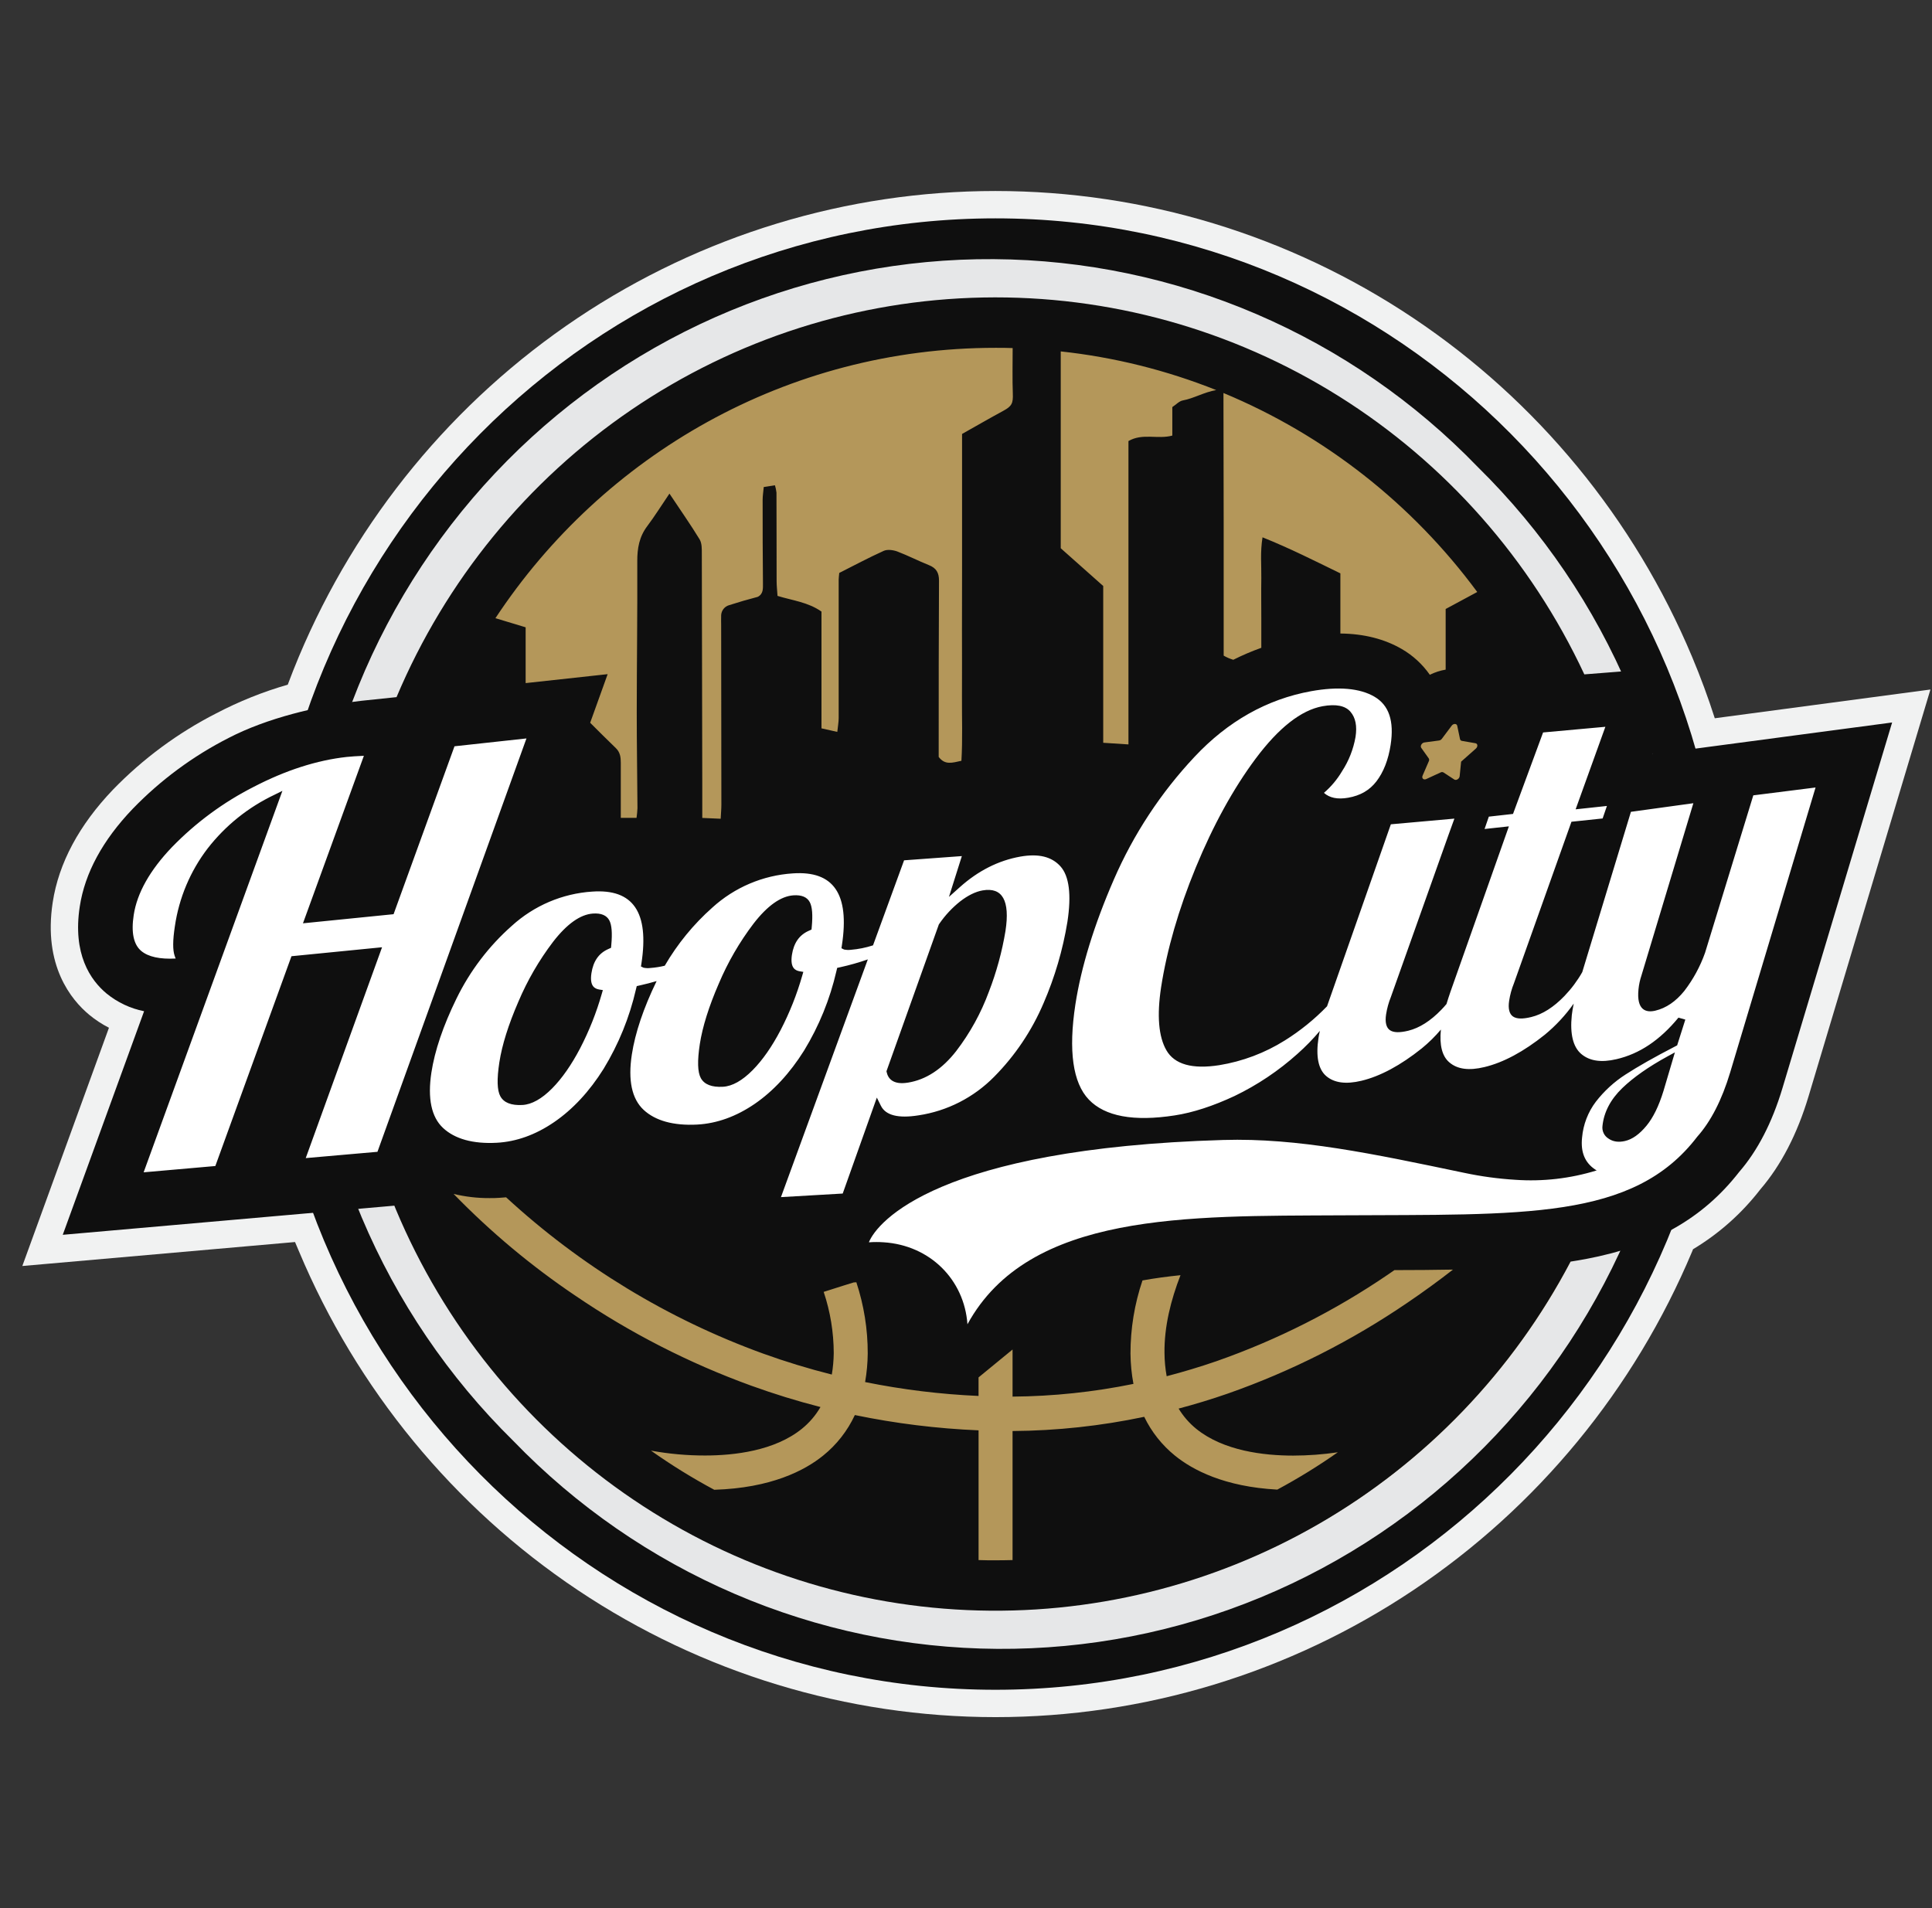 <svg width="81" height="80" viewBox="0 0 81 80" fill="none" xmlns="http://www.w3.org/2000/svg">
<rect x="0" y="0" width="81" height="80" fill="#333333" stroke="none"/>
<g clip-path="url(#clip0_6704_37842)">
<path d="M71.893 30.114C71.615 29.244 71.298 28.388 70.944 27.544C68.514 21.752 64.448 16.81 59.253 13.335C54.059 9.861 47.965 8.008 41.734 8.008C35.502 8.008 29.409 9.861 24.214 13.335C19.02 16.81 14.954 21.752 12.524 27.544C12.363 27.929 12.21 28.316 12.064 28.706C11.027 29.004 10.023 29.407 9.066 29.908C7.458 30.728 5.995 31.809 4.736 33.108C3.312 34.599 2.462 36.188 2.21 37.831C1.803 40.489 2.993 41.926 3.739 42.545C3.995 42.757 4.273 42.94 4.568 43.09L0.936 53.079L12.369 52.074C12.423 52.201 12.477 52.329 12.531 52.456C14.96 58.249 19.026 63.191 24.221 66.666C29.416 70.14 35.509 71.993 41.74 71.993C47.972 71.993 54.065 70.14 59.26 66.666C64.455 63.191 68.521 58.249 70.95 52.456C70.96 52.431 70.971 52.404 70.982 52.375C72.068 51.724 73.023 50.875 73.8 49.87C74.67 48.859 75.352 47.544 75.826 45.959L80.934 28.909L71.893 30.114Z" fill="#F1F2F2"/>
<path d="M41.736 70.846C58.612 70.846 72.293 57.036 72.293 40C72.293 22.965 58.612 9.155 41.736 9.155C24.86 9.155 11.18 22.965 11.18 40C11.18 57.036 24.86 70.846 41.736 70.846Z" fill="#0F0F0F"/>
<path d="M41.736 67.706C56.894 67.706 69.182 55.302 69.182 40C69.182 24.699 56.894 12.294 41.736 12.294C26.577 12.294 14.289 24.699 14.289 40C14.289 55.302 26.577 67.706 41.736 67.706Z" fill="#B4975A"/>
<path d="M61.963 19.586C59.321 16.848 56.165 14.668 52.681 13.171C49.197 11.674 45.452 10.89 41.665 10.865C37.879 10.841 34.125 11.575 30.621 13.027C27.118 14.478 23.935 16.618 21.258 19.321C18.58 22.024 16.461 25.236 15.023 28.773C13.585 32.309 12.857 36.099 12.882 39.921C12.906 43.744 13.682 47.523 15.165 51.041C16.648 54.558 18.808 57.743 21.52 60.411C24.163 63.148 27.319 65.329 30.803 66.826C34.287 68.323 38.032 69.107 41.818 69.131C45.605 69.156 49.359 68.421 52.862 66.97C56.366 65.518 59.548 63.379 62.226 60.676C64.904 57.973 67.023 54.76 68.461 51.224C69.899 47.687 70.627 43.898 70.602 40.075C70.578 36.253 69.802 32.473 68.319 28.956C66.836 25.439 64.675 22.254 61.963 19.586ZM61.025 59.471C56.241 64.289 49.851 67.135 43.101 67.457C36.35 67.778 29.724 65.55 24.511 61.209C19.299 56.867 15.875 50.722 14.906 43.97C13.938 37.219 15.494 30.346 19.272 24.69C23.049 19.034 28.778 15 35.341 13.375C41.905 11.75 48.832 12.649 54.774 15.899C60.716 19.148 65.246 24.514 67.483 30.951C69.719 37.389 69.501 44.436 66.871 50.719C65.502 53.991 63.517 56.964 61.025 59.471Z" fill="#E6E7E8"/>
<path d="M69.298 31.624L69.418 28.039L66.424 28.274C64.18 23.467 60.606 19.417 56.134 16.614C51.662 13.81 46.482 12.372 41.219 12.473C35.955 12.573 30.833 14.209 26.469 17.182C22.106 20.154 18.687 24.338 16.625 29.228L15.162 29.381C13.269 29.602 11.179 30.114 9.592 30.936C8.095 31.697 6.734 32.703 5.562 33.913C4.305 35.228 3.558 36.602 3.344 38.009C3.039 39.998 3.788 41.09 4.469 41.656C4.925 42.028 5.465 42.282 6.041 42.397L2.631 51.771L16.533 50.549C16.557 50.606 16.578 50.664 16.603 50.721C18.614 55.517 21.93 59.639 26.168 62.609C30.405 65.58 35.389 67.278 40.544 67.505C45.698 67.733 50.81 66.481 55.288 63.895C59.767 61.309 63.427 57.495 65.845 52.895C66.063 52.861 66.279 52.825 66.491 52.785C69.356 52.245 71.4 51.083 72.915 49.136C73.687 48.246 74.296 47.067 74.727 45.632L79.328 30.291L69.298 31.624ZM61.934 24.82L60.61 25.533V28.075C60.379 28.115 60.156 28.187 59.946 28.291C59.637 27.849 59.236 27.481 58.772 27.212C58.045 26.79 57.18 26.57 56.196 26.561V24.039C55.142 23.527 54.097 22.995 52.932 22.528C52.83 23.159 52.889 23.7 52.881 24.239C52.872 24.801 52.881 25.365 52.881 25.928V27.16C52.48 27.303 52.088 27.471 51.707 27.662C51.566 27.621 51.43 27.562 51.303 27.488C51.303 25.649 51.303 23.793 51.303 21.937C51.303 20.137 51.298 18.337 51.294 16.477C55.524 18.235 59.201 21.118 61.934 24.82ZM44.472 14.733C46.707 14.975 48.9 15.52 50.99 16.354C50.469 16.446 50.052 16.704 49.588 16.789C49.436 16.818 49.309 16.963 49.15 17.067V18.262C48.538 18.43 47.905 18.148 47.311 18.492V31.211L46.253 31.142V24.569L44.472 22.986V14.733ZM41.736 14.583C41.979 14.583 42.221 14.583 42.456 14.593C42.456 15.266 42.44 15.886 42.463 16.506C42.478 16.907 42.423 17.03 42.064 17.224C41.492 17.534 40.929 17.86 40.335 18.194V20.951C40.335 21.87 40.335 22.79 40.335 23.709C40.335 24.61 40.335 25.511 40.331 26.412C40.331 27.332 40.337 28.251 40.331 29.171C40.325 30.091 40.362 30.996 40.308 31.897C39.926 31.979 39.621 32.09 39.355 31.734V31.327C39.355 28.999 39.355 26.672 39.368 24.345C39.368 24.019 39.261 23.818 38.944 23.693C38.498 23.515 38.069 23.293 37.62 23.122C37.449 23.059 37.208 23.026 37.054 23.094C36.413 23.383 35.792 23.717 35.186 24.021C35.174 24.155 35.162 24.229 35.162 24.303C35.162 26.236 35.162 28.169 35.162 30.103C35.162 30.276 35.128 30.451 35.104 30.686L34.441 30.537V25.641C33.871 25.243 33.23 25.178 32.598 24.984C32.585 24.773 32.561 24.571 32.56 24.37C32.556 23.131 32.56 21.893 32.554 20.654C32.542 20.55 32.521 20.447 32.49 20.346L32.021 20.419C32.003 20.622 31.974 20.787 31.974 20.953C31.974 22.116 31.974 23.28 31.987 24.443C31.987 24.676 32.01 24.896 31.769 25.024C31.36 25.13 30.956 25.248 30.558 25.376C30.469 25.403 30.39 25.458 30.332 25.532C30.274 25.607 30.24 25.698 30.235 25.792C30.229 25.944 30.235 26.095 30.235 26.248C30.239 28.743 30.242 31.239 30.244 33.736C30.244 33.916 30.227 34.096 30.215 34.327L29.443 34.293C29.443 33.769 29.443 33.304 29.443 32.839C29.438 29.63 29.432 26.421 29.424 23.212C29.424 23.01 29.43 22.775 29.331 22.612C28.95 21.988 28.528 21.389 28.067 20.695C27.727 21.195 27.452 21.64 27.137 22.058C26.8 22.505 26.716 22.989 26.718 23.532C26.728 25.651 26.697 27.77 26.696 29.888C26.696 31.22 26.718 32.551 26.726 33.881C26.72 34.018 26.707 34.154 26.687 34.289H26.027C26.027 33.474 26.027 32.727 26.027 31.98C26.027 31.748 26.002 31.541 25.817 31.363C25.453 31.011 25.096 30.656 24.743 30.303L25.476 28.265L22.038 28.64V26.301L20.771 25.918C25.286 19.082 32.99 14.583 41.736 14.583ZM59.006 54.619C56.672 56.211 54.144 57.491 51.483 58.425C50.799 58.663 50.109 58.873 49.414 59.057C49.611 59.381 49.862 59.669 50.155 59.907C51.298 60.833 52.993 61.028 54.215 61.028C54.842 61.027 55.469 60.98 56.089 60.889C55.275 61.461 54.427 61.983 53.551 62.454C51.332 62.334 50.004 61.631 49.264 61.032C48.719 60.592 48.278 60.035 47.972 59.402C46.157 59.785 44.307 59.985 42.452 59.998V65.408C42.216 65.414 41.979 65.418 41.74 65.418C41.501 65.418 41.263 65.418 41.027 65.408V59.969C39.284 59.896 37.549 59.682 35.84 59.328C35.532 59.99 35.077 60.572 34.51 61.028C33.741 61.651 32.33 62.388 29.946 62.461C29.028 61.969 28.141 61.421 27.29 60.818L27.312 60.823C28.054 60.957 28.806 61.025 29.559 61.024C30.781 61.024 32.477 60.829 33.62 59.903C33.932 59.65 34.197 59.342 34.399 58.992C33.417 58.741 32.449 58.442 31.493 58.096C28.893 57.153 26.419 55.887 24.129 54.328C22.284 53.086 20.571 51.655 19.018 50.057C19.512 50.176 20.018 50.235 20.525 50.232C20.662 50.232 20.803 50.232 20.945 50.22C21.036 50.215 21.127 50.208 21.219 50.199C24.346 53.079 28.007 55.305 31.991 56.75C32.938 57.092 33.899 57.385 34.874 57.63C34.924 57.334 34.951 57.034 34.955 56.733C34.953 55.86 34.811 54.992 34.533 54.164C35.179 53.959 35.773 53.769 35.791 53.768C35.829 53.768 35.866 53.762 35.903 53.761C36.221 54.725 36.383 55.736 36.38 56.752C36.376 57.152 36.339 57.551 36.27 57.945C37.838 58.262 39.428 58.457 41.026 58.527V57.75L42.452 56.58V58.555C44.154 58.542 45.852 58.363 47.52 58.022C47.442 57.603 47.4 57.178 47.396 56.752C47.395 55.708 47.565 54.671 47.899 53.684C48.41 53.592 48.942 53.52 49.493 53.464C49.09 54.499 48.807 55.619 48.822 56.733C48.825 57.058 48.855 57.381 48.913 57.7C49.612 57.518 50.309 57.308 51.003 57.069C53.544 56.178 55.959 54.959 58.188 53.44C58.28 53.377 58.371 53.314 58.463 53.251C59.325 53.251 60.141 53.243 60.917 53.23C60.331 53.686 59.694 54.153 59.006 54.619Z" fill="#0F0F0F"/>
<path d="M19.055 31.289L16.501 38.329L12.702 38.711L15.256 31.688C14.954 31.701 14.713 31.718 14.538 31.736C13.287 31.873 11.975 32.295 10.637 32.99C9.365 33.636 8.207 34.49 7.21 35.517C6.287 36.482 5.747 37.439 5.606 38.363C5.493 39.096 5.601 39.603 5.924 39.872C6.218 40.117 6.702 40.222 7.363 40.188C7.352 40.155 7.338 40.115 7.321 40.069C7.24 39.835 7.24 39.433 7.331 38.838C7.504 37.649 7.976 36.525 8.704 35.574C9.452 34.611 10.414 33.839 11.511 33.32L11.84 33.157L6.022 49.151L9.028 48.887L12.22 40.091L16.018 39.715L12.818 48.555L15.825 48.291L22.072 30.96L19.055 31.289ZM73.508 33.346L71.485 39.947C71.281 40.522 70.988 41.061 70.618 41.543C70.261 41.987 69.85 42.268 69.398 42.374C69.026 42.462 68.6 42.374 68.695 41.471C68.715 41.274 68.757 41.081 68.82 40.894L70.995 33.676L68.377 34.037L66.337 40.758C66.131 41.121 65.881 41.456 65.592 41.757C65.138 42.229 64.671 42.526 64.201 42.64C63.832 42.731 63.579 42.722 63.429 42.615C63.279 42.508 63.221 42.285 63.272 41.956C63.31 41.707 63.377 41.462 63.472 41.228L65.884 34.453L67.191 34.315L67.371 33.791L66.059 33.932L67.306 30.472L64.695 30.709L63.434 34.125L62.42 34.239L62.241 34.757L63.261 34.646L60.814 41.573C60.749 41.759 60.694 41.932 60.645 42.094C60.576 42.176 60.506 42.257 60.432 42.331C59.979 42.803 59.51 43.1 59.042 43.215C58.672 43.304 58.419 43.296 58.269 43.189C58.119 43.083 58.062 42.859 58.112 42.53C58.151 42.281 58.218 42.036 58.312 41.803L60.727 35.011L60.976 34.322L58.312 34.56L55.652 42.147L55.638 42.189C55.108 42.737 54.514 43.218 53.869 43.621C53.029 44.148 52.094 44.5 51.118 44.659C49.987 44.836 49.243 44.627 48.903 44.036C48.573 43.466 48.499 42.578 48.68 41.389C48.923 39.825 49.407 38.138 50.133 36.372C50.86 34.606 51.704 33.067 52.642 31.809C53.61 30.511 54.554 29.772 55.45 29.609C56.008 29.509 56.4 29.586 56.618 29.84C56.836 30.094 56.901 30.445 56.831 30.899C56.741 31.412 56.549 31.901 56.265 32.336C56.063 32.678 55.807 32.984 55.506 33.242C55.748 33.456 56.081 33.523 56.522 33.446C57.033 33.357 57.42 33.133 57.707 32.76C58.006 32.37 58.207 31.855 58.303 31.229C58.456 30.228 58.234 29.567 57.624 29.21C57.014 28.853 56.113 28.773 54.971 28.979C53.12 29.314 51.473 30.243 50.078 31.735C48.668 33.237 47.526 34.974 46.702 36.868C45.872 38.775 45.33 40.535 45.087 42.106C44.788 44.056 44.978 45.401 45.652 46.104C46.326 46.807 47.532 47.031 49.25 46.765C50.013 46.648 50.858 46.373 51.762 45.95C52.718 45.489 53.605 44.895 54.397 44.184C54.732 43.887 55.046 43.566 55.335 43.222C55.311 43.325 55.293 43.42 55.28 43.506C55.16 44.288 55.269 44.829 55.602 45.115C55.936 45.401 56.424 45.469 57.078 45.313C57.868 45.124 58.718 44.667 59.608 43.955C59.899 43.718 60.167 43.454 60.41 43.166C60.344 43.818 60.462 44.284 60.763 44.54C61.102 44.831 61.584 44.896 62.238 44.738C63.028 44.549 63.879 44.093 64.768 43.381C65.227 43.002 65.634 42.564 65.979 42.077C65.941 42.261 65.914 42.426 65.898 42.566C65.817 43.352 65.951 43.898 66.297 44.191C66.643 44.483 67.129 44.558 67.77 44.408C68.739 44.183 69.59 43.613 70.37 42.666L70.658 42.748L70.315 43.829L70.215 43.881C69.358 44.324 68.665 44.717 68.151 45.051C67.674 45.357 67.254 45.743 66.906 46.192C66.577 46.627 66.377 47.148 66.329 47.693C66.265 48.303 66.443 48.739 66.872 49.029L66.941 49.072C65.835 49.413 64.677 49.546 63.525 49.464C62.808 49.42 62.096 49.323 61.393 49.174C57.566 48.373 54.413 47.702 51.287 47.795C39.335 48.149 36.772 51.225 36.429 52.084H36.453C36.648 52.071 36.843 52.071 37.037 52.084C38.986 52.205 40.428 53.647 40.561 55.522C43.138 50.812 49.784 50.99 56.221 50.954C63.86 50.909 68.472 51.172 71.156 47.66C71.73 47.017 72.193 46.111 72.538 44.962L76.118 33.017L73.508 33.346ZM69.743 45.737C69.545 46.38 69.311 46.855 69.032 47.195C68.739 47.552 68.434 47.77 68.126 47.839C67.855 47.901 67.624 47.867 67.439 47.738C67.351 47.684 67.279 47.606 67.234 47.512C67.189 47.418 67.171 47.313 67.184 47.209C67.244 46.626 67.525 46.092 68.016 45.619C68.48 45.172 69.121 44.722 69.922 44.285L70.221 44.122L69.743 45.737ZM36.933 46.363C37.132 46.763 37.66 46.898 38.51 46.762C39.712 46.582 40.825 46.014 41.682 45.143C42.56 44.256 43.263 43.208 43.753 42.056C44.225 40.966 44.56 39.822 44.752 38.648C44.925 37.514 44.827 36.731 44.459 36.322C44.09 35.913 43.539 35.781 42.779 35.914C41.861 36.077 41.003 36.51 40.234 37.202L39.785 37.604L40.326 35.893L37.904 36.07L36.602 39.635C36.3 39.733 35.988 39.796 35.672 39.822C35.577 39.833 35.48 39.829 35.387 39.81L35.278 39.756L35.297 39.633C35.626 37.484 34.953 36.499 33.24 36.618C31.986 36.698 30.795 37.204 29.862 38.054C29.074 38.754 28.402 39.575 27.87 40.489C27.672 40.538 27.47 40.569 27.267 40.584C27.172 40.596 27.075 40.592 26.982 40.573L26.872 40.52L26.892 40.396C27.221 38.248 26.548 37.262 24.835 37.381C23.581 37.461 22.39 37.968 21.457 38.818C20.495 39.669 19.709 40.702 19.142 41.859C18.577 43.01 18.225 44.059 18.085 44.976C17.923 46.054 18.085 46.834 18.576 47.292C19.066 47.75 19.828 47.966 20.826 47.912C21.646 47.868 22.457 47.578 23.233 47.046C24.01 46.515 24.715 45.758 25.307 44.811C25.935 43.781 26.393 42.655 26.663 41.477L26.696 41.344L26.832 41.313C27.068 41.261 27.3 41.2 27.529 41.133C26.978 42.269 26.629 43.305 26.49 44.212C26.324 45.291 26.49 46.07 26.981 46.529C27.471 46.987 28.234 47.202 29.23 47.149C30.052 47.105 30.862 46.814 31.639 46.283C32.415 45.751 33.117 44.995 33.711 44.047C34.339 43.018 34.797 41.892 35.067 40.715L35.099 40.58L35.236 40.55C35.624 40.464 36.008 40.355 36.384 40.224L32.742 50.191L35.331 50.041L36.762 46.018L36.933 46.363ZM39.362 38.757L39.381 38.73C39.625 38.375 39.92 38.059 40.256 37.792C40.583 37.539 40.898 37.385 41.193 37.332C42.027 37.186 42.351 37.758 42.155 39.033C42.011 39.903 41.778 40.756 41.46 41.578C41.13 42.474 40.668 43.313 40.088 44.069C39.499 44.825 38.821 45.269 38.07 45.39C37.431 45.495 37.231 45.21 37.175 44.954L37.166 44.912L39.362 38.757ZM25.629 39.617L25.618 39.738L25.496 39.793C25.101 39.971 24.873 40.301 24.796 40.803C24.712 41.356 24.942 41.455 25.123 41.487L25.275 41.511L25.229 41.67C25.003 42.46 24.7 43.224 24.322 43.952C23.958 44.647 23.564 45.211 23.152 45.629C22.715 46.071 22.295 46.306 21.905 46.328C21.436 46.354 21.123 46.231 20.977 45.963C20.841 45.714 20.827 45.247 20.936 44.538C21.047 43.816 21.314 42.964 21.73 42.005C22.109 41.108 22.599 40.261 23.188 39.487C23.768 38.737 24.331 38.338 24.859 38.302C25.204 38.278 25.436 38.376 25.549 38.593C25.648 38.788 25.675 39.122 25.629 39.617ZM34.034 38.852L34.023 38.973L33.901 39.028C33.507 39.206 33.278 39.536 33.201 40.038C33.12 40.591 33.347 40.69 33.528 40.723L33.68 40.747L33.634 40.906C33.408 41.695 33.105 42.46 32.727 43.188C32.364 43.883 31.97 44.447 31.557 44.865C31.12 45.307 30.701 45.542 30.311 45.564C29.841 45.591 29.528 45.468 29.382 45.2C29.246 44.95 29.232 44.483 29.34 43.774C29.452 43.053 29.718 42.2 30.135 41.241C30.514 40.343 31.004 39.498 31.593 38.723C32.173 37.973 32.736 37.574 33.264 37.538C33.609 37.514 33.841 37.612 33.953 37.829C34.053 38.024 34.08 38.358 34.034 38.852Z" fill="white"/>
<path d="M61.858 31.161L61.293 31.063C61.273 31.06 61.255 31.051 61.24 31.038C61.226 31.024 61.216 31.006 61.212 30.987L61.095 30.43C61.074 30.329 60.934 30.327 60.862 30.426L60.451 30.974C60.437 30.993 60.42 31.009 60.4 31.022C60.379 31.034 60.357 31.043 60.334 31.046L59.72 31.128C59.609 31.142 59.531 31.277 59.587 31.356L59.899 31.794C59.911 31.811 59.917 31.832 59.918 31.853C59.919 31.874 59.915 31.895 59.905 31.913L59.643 32.519C59.595 32.628 59.685 32.714 59.794 32.664L60.398 32.386C60.416 32.376 60.437 32.37 60.458 32.37C60.48 32.37 60.5 32.376 60.519 32.386L60.971 32.682C61.052 32.736 61.186 32.653 61.197 32.543L61.258 31.934L61.868 31.393C61.964 31.315 61.964 31.179 61.858 31.161Z" fill="#B4975A"/>
</g>
<defs>
<clipPath id="clip0_6704_37842">
<rect width="80" height="64" fill="white" transform="translate(0.936 8)"/>
</clipPath>
</defs>
</svg>
